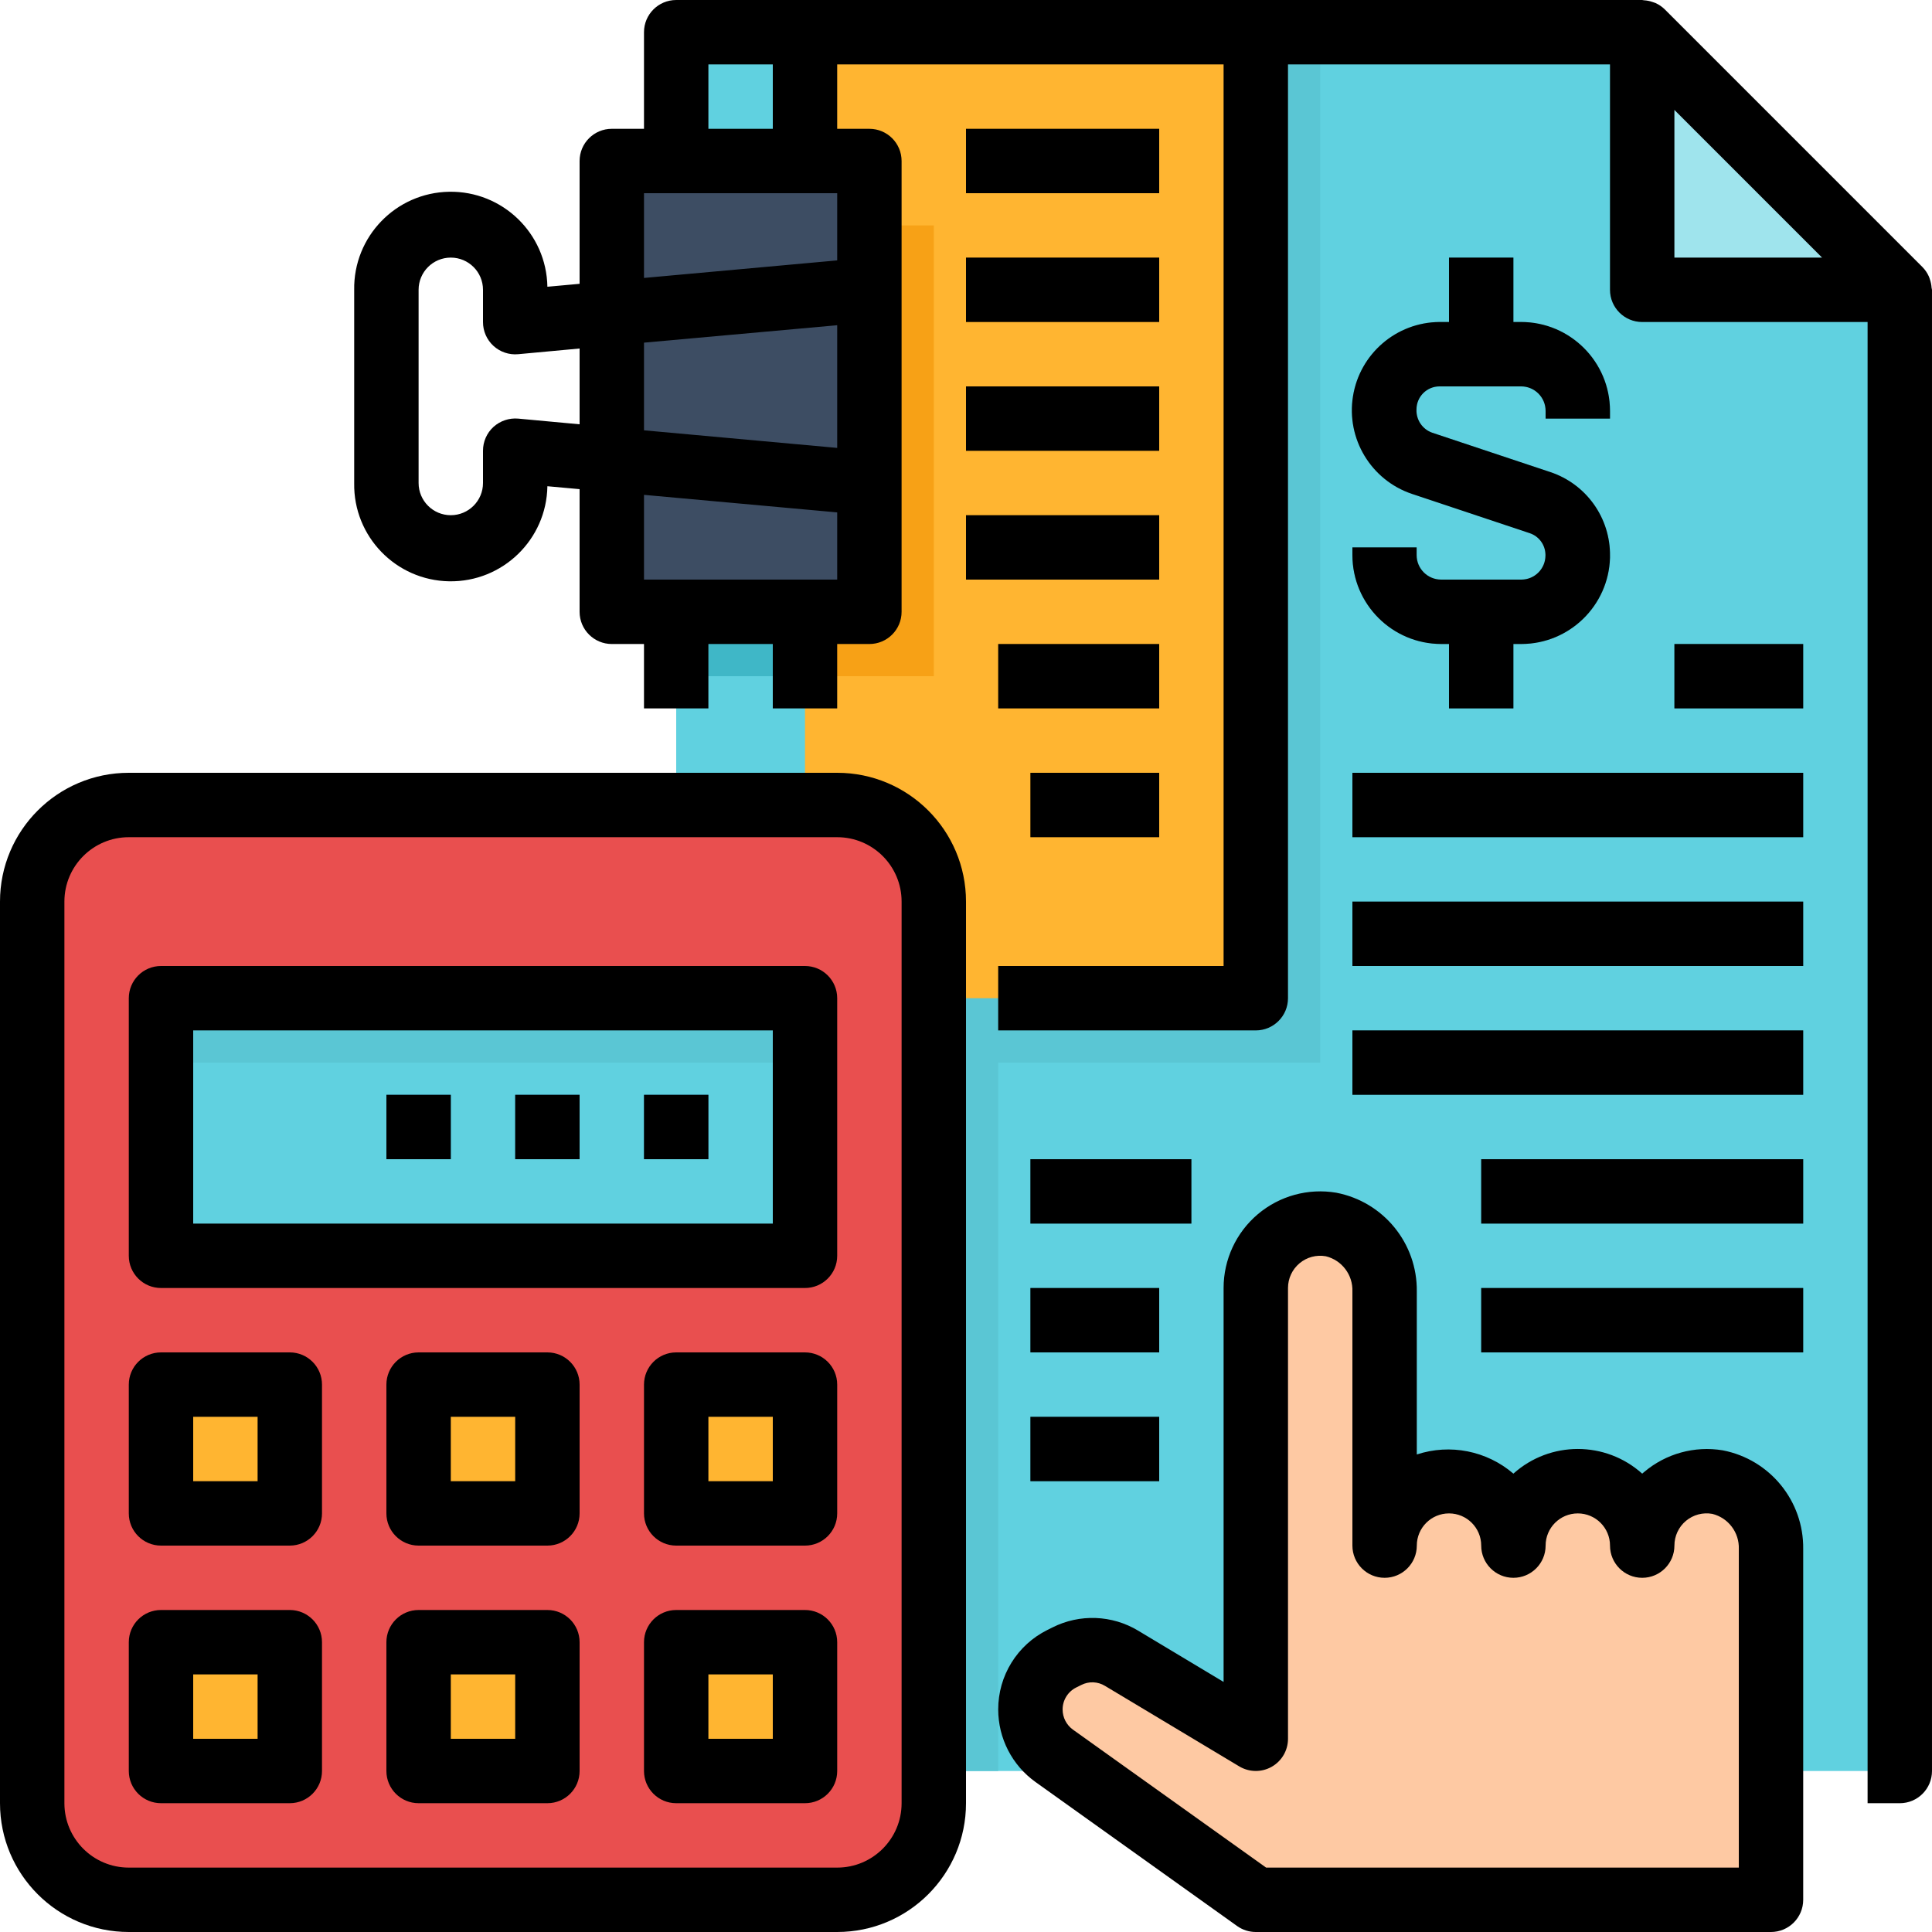 <svg xmlns="http://www.w3.org/2000/svg" height="480pt" viewBox="0 0 480 480" width="480pt"><path d="m472 440h-304v-432h240l64 64zm0 0" fill="#60d1e0"></path><path d="m224 216h-56v224h80v-200c0-13.254-10.746-24-24-24zm0 0" fill="#5ac6d4"></path><path d="m216 8h112v256h-112zm0 0" fill="#5ac6d4"></path><path d="m200 8h112v240h-112zm0 0" fill="#ffb531"></path><path d="m240 32h48v16h-48zm0 0" fill="#f7a116"></path><path d="m240 64h48v16h-48zm0 0" fill="#f7a116"></path><path d="m240 96h48v16h-48zm0 0" fill="#f7a116"></path><path d="m240 128h48v16h-48zm0 0" fill="#f7a116"></path><path d="m248 160h40v16h-40zm0 0" fill="#f7a116"></path><path d="m256 192h32v16h-32zm0 0" fill="#f7a116"></path><path d="m426.688 368.215c-4.648-.793-9.41.508-13.012 3.551-3.602 3.043-5.68 7.52-5.676 12.234 0-8.836-7.164-16-16-16s-16 7.164-16 16c0-8.836-7.164-16-16-16s-16 7.164-16 16v-63.145c.18-8.039-5.43-15.047-13.312-16.641-4.648-.793-9.41.508-13.012 3.551-3.602 3.043-5.68 7.52-5.676 12.234v112l-33.352-20c-4.145-2.496-9.277-2.695-13.602-.527l-1.254.633c-4.777 2.395-7.793 7.277-7.793 12.621-.004 4.562 2.199 8.848 5.91 11.496l50.09 35.777h128v-87.145c.18-8.039-5.43-15.047-13.312-16.641zm0 0" fill="#fec9a3"></path><path d="m32 200h176c13.254 0 24 10.746 24 24v224c0 13.254-10.746 24-24 24h-176c-13.254 0-24-10.746-24-24v-224c0-13.254 10.746-24 24-24zm0 0" fill="#e94f4f"></path><path d="m40 248h160v64h-160zm0 0" fill="#60d1e0"></path><path d="m40 248h160v16h-160zm0 0" fill="#5ac6d4"></path><path d="m40 344h32v32h-32zm0 0" fill="#ffb531"></path><path d="m104 344h32v32h-32zm0 0" fill="#ffb531"></path><path d="m40 408h32v32h-32zm0 0" fill="#ffb531"></path><path d="m104 408h32v32h-32zm0 0" fill="#ffb531"></path><path d="m168 344h32v32h-32zm0 0" fill="#ffb531"></path><path d="m168 408h32v32h-32zm0 0" fill="#ffb531"></path><path d="m160 272h16v16h-16zm0 0" fill="#3a9cc9"></path><path d="m128 272h16v16h-16zm0 0" fill="#3a9cc9"></path><path d="m96 272h16v16h-16zm0 0" fill="#3a9cc9"></path><path d="m152 152v-112h64v112zm0 0" fill="#3d4d63"></path><path d="m408 8 64 64h-64zm0 0" fill="#9fe4ed"></path><g fill="#3fb7c7"><path d="m350.777 122.688 29.312 9.777c2.305.766 3.875 2.906 3.91 5.336v.246c-.023 3.27-2.66 5.918-5.93 5.953h-20c-3.355-.004-6.074-2.723-6.078-6.078v-1.922h-15.992v1.922c.012 12.188 9.891 22.066 22.078 22.078h1.922v16h16v-16h2.062c11.875-.066 21.566-9.516 21.938-21.383 0-.145 0-.297 0-.449.133-9.453-5.875-17.906-14.848-20.887l-29.32-9.77c-2.445-.855-4.035-3.219-3.91-5.809.012-3.148 2.566-5.699 5.719-5.703h20.281c3.355.004 6.074 2.723 6.078 6.078v1.922h16v-1.922c-.012-12.188-9.891-22.066-22.078-22.078h-1.922v-16h-16v16h-2.398c-10.695.094-19.758 7.887-21.457 18.445-1.699 10.559 4.469 20.801 14.59 24.242zm0 0"></path><path d="m336 192h112v16h-112zm0 0"></path><path d="m336 224h112v16h-112zm0 0"></path><path d="m336 256h112v16h-112zm0 0"></path><path d="m368 288h80v16h-80zm0 0"></path><path d="m368 320h80v16h-80zm0 0"></path><path d="m416 160h32v16h-32zm0 0"></path><path d="m256 288h40v16h-40zm0 0"></path><path d="m256 320h32v16h-32zm0 0"></path><path d="m256 352h32v16h-32zm0 0"></path><path d="m168 152h32v16h-32zm0 0"></path></g><path d="m216 56v96h-16v16h32v-112zm0 0" fill="#f7a116"></path><path d="m240 32h48v16h-48zm0 0"></path><path d="m240 64h48v16h-48zm0 0"></path><path d="m240 96h48v16h-48zm0 0"></path><path d="m240 128h48v16h-48zm0 0"></path><path d="m248 160h40v16h-40zm0 0"></path><path d="m256 192h32v16h-32zm0 0"></path><path d="m248 424.727c.008 7.145 3.457 13.848 9.266 18.008l50.086 35.777c1.355.969 2.98 1.488 4.648 1.488h128c4.418 0 8-3.582 8-8v-87.145c.152-11.941-8.273-22.273-20-24.527-6.98-1.156-14.113.812-19.512 5.383l-.488.41c-9.102-8.172-22.898-8.172-32 0-6.617-5.676-15.719-7.484-24-4.762v-40.504c.152-11.941-8.273-22.273-20-24.527-6.969-1.18-14.098.773-19.496 5.336-5.395 4.562-8.508 11.27-8.504 18.336v97.871l-21.23-12.742c-6.488-3.906-14.523-4.207-21.281-.801l-1.258.625c-7.508 3.723-12.25 11.391-12.23 19.773zm19.391-5.48 1.25-.621c1.867-.953 4.098-.867 5.887.223l33.352 20c2.473 1.484 5.547 1.523 8.055.109 2.512-1.418 4.062-4.074 4.066-6.957v-112c-.004-2.367 1.043-4.617 2.859-6.141 1.812-1.523 4.207-2.16 6.539-1.746 3.996.98 6.75 4.633 6.602 8.742v63.145c0 4.418 3.582 8 8 8s8-3.582 8-8 3.582-8 8-8 8 3.582 8 8 3.582 8 8 8 8-3.582 8-8 3.582-8 8-8 8 3.582 8 8 3.582 8 8 8 8-3.582 8-8c-.004-2.371 1.043-4.621 2.859-6.145 1.816-1.523 4.215-2.16 6.547-1.742 3.992.988 6.742 4.637 6.594 8.742v79.145h-117.441l-48-34.281c-1.602-1.156-2.555-3.012-2.559-4.992-.008-2.324 1.309-4.449 3.391-5.48zm0 0"></path><path d="m32 480h176c17.672 0 32-14.328 32-32v-224c0-17.672-14.328-32-32-32h-176c-17.672 0-32 14.328-32 32v224c0 17.672 14.328 32 32 32zm-16-256c0-8.836 7.164-16 16-16h176c8.836 0 16 7.164 16 16v224c0 8.836-7.164 16-16 16h-176c-8.836 0-16-7.164-16-16zm0 0"></path><path d="m40 320h160c4.418 0 8-3.582 8-8v-64c0-4.418-3.582-8-8-8h-160c-4.418 0-8 3.582-8 8v64c0 4.418 3.582 8 8 8zm8-64h144v48h-144zm0 0"></path><path d="m40 384h32c4.418 0 8-3.582 8-8v-32c0-4.418-3.582-8-8-8h-32c-4.418 0-8 3.582-8 8v32c0 4.418 3.582 8 8 8zm8-32h16v16h-16zm0 0"></path><path d="m136 336h-32c-4.418 0-8 3.582-8 8v32c0 4.418 3.582 8 8 8h32c4.418 0 8-3.582 8-8v-32c0-4.418-3.582-8-8-8zm-8 32h-16v-16h16zm0 0"></path><path d="m40 448h32c4.418 0 8-3.582 8-8v-32c0-4.418-3.582-8-8-8h-32c-4.418 0-8 3.582-8 8v32c0 4.418 3.582 8 8 8zm8-32h16v16h-16zm0 0"></path><path d="m136 400h-32c-4.418 0-8 3.582-8 8v32c0 4.418 3.582 8 8 8h32c4.418 0 8-3.582 8-8v-32c0-4.418-3.582-8-8-8zm-8 32h-16v-16h16zm0 0"></path><path d="m200 336h-32c-4.418 0-8 3.582-8 8v32c0 4.418 3.582 8 8 8h32c4.418 0 8-3.582 8-8v-32c0-4.418-3.582-8-8-8zm-8 32h-16v-16h16zm0 0"></path><path d="m200 400h-32c-4.418 0-8 3.582-8 8v32c0 4.418 3.582 8 8 8h32c4.418 0 8-3.582 8-8v-32c0-4.418-3.582-8-8-8zm-8 32h-16v-16h16zm0 0"></path><path d="m160 272h16v16h-16zm0 0"></path><path d="m128 272h16v16h-16zm0 0"></path><path d="m96 272h16v16h-16zm0 0"></path><path d="m360 64v16h-2.398c-10.695.094-19.758 7.887-21.457 18.445-1.699 10.559 4.469 20.801 14.59 24.242l29.312 9.777c2.309.766 3.875 2.906 3.914 5.336v.246c-.023 3.27-2.66 5.918-5.93 5.953h-20c-3.355-.004-6.074-2.723-6.078-6.078v-1.922h-15.953v1.922c.012 12.188 9.891 22.066 22.078 22.078h1.922v16h16v-16h2.062c11.875-.066 21.566-9.516 21.938-21.383 0-.145 0-.297 0-.449.133-9.453-5.875-17.906-14.848-20.887l-29.32-9.77c-2.445-.855-4.035-3.219-3.91-5.809.012-3.148 2.566-5.699 5.719-5.703h20.281c3.355.004 6.074 2.723 6.078 6.078v1.922h16v-1.922c-.012-12.188-9.891-22.066-22.078-22.078h-1.922v-16zm0 0"></path><path d="m479.488 69.434c-.09-.258-.152-.496-.266-.746-.387-.871-.93-1.664-1.598-2.344l-64-64c-.676-.668-1.469-1.211-2.336-1.602-.258-.109-.504-.176-.762-.262-.66-.23-1.348-.367-2.047-.41-.145.02-.305-.07-.48-.07h-240c-4.418 0-8 3.582-8 8v24h-8c-4.418 0-8 3.582-8 8v30.512l-8 .727c-.223-13.254-11.145-23.82-24.398-23.598-13.258.219-23.824 11.145-23.602 24.398v48c-.211 13.254 10.363 24.172 23.621 24.383 13.254.207 24.168-10.367 24.379-23.621l8 .727v30.473c0 4.418 3.582 8 8 8h8v16h16v-16h16v16h16v-16h8c4.418 0 8-3.582 8-8v-112c0-4.418-3.582-8-8-8h-8v-16h96v224h-56v16h64c4.418 0 8-3.582 8-8v-232h80v56c0 4.418 3.582 8 8 8h56v368h8c4.418 0 8-3.582 8-8v-368c0-.168-.09-.32-.098-.488-.043-.707-.184-1.406-.414-2.078zm-319.488-21.434h48v16.695l-48 4.359zm48 32.801v30.48l-48-4.371v-21.781zm-79.273 23.199c-2.238-.191-4.457.559-6.125 2.062-1.668 1.523-2.609 3.68-2.602 5.938v8c0 4.418-3.582 8-8 8s-8-3.582-8-8v-48c0-4.418 3.582-8 8-8s8 3.582 8 8v8c-.008 2.254.934 4.406 2.594 5.93 1.664 1.523 3.891 2.277 6.133 2.07l15.273-1.414v18.828zm31.273 40v-21.055l48 4.359v16.695zm32-112h-16v-16h16zm224 32v-36.688l36.688 36.688zm0 0"></path><path d="m336 192h112v16h-112zm0 0"></path><path d="m336 224h112v16h-112zm0 0"></path><path d="m336 256h112v16h-112zm0 0"></path><path d="m368 288h80v16h-80zm0 0"></path><path d="m368 320h80v16h-80zm0 0"></path><path d="m416 160h32v16h-32zm0 0"></path><path d="m256 288h40v16h-40zm0 0"></path><path d="m256 320h32v16h-32zm0 0"></path><path d="m256 352h32v16h-32zm0 0"></path></svg>